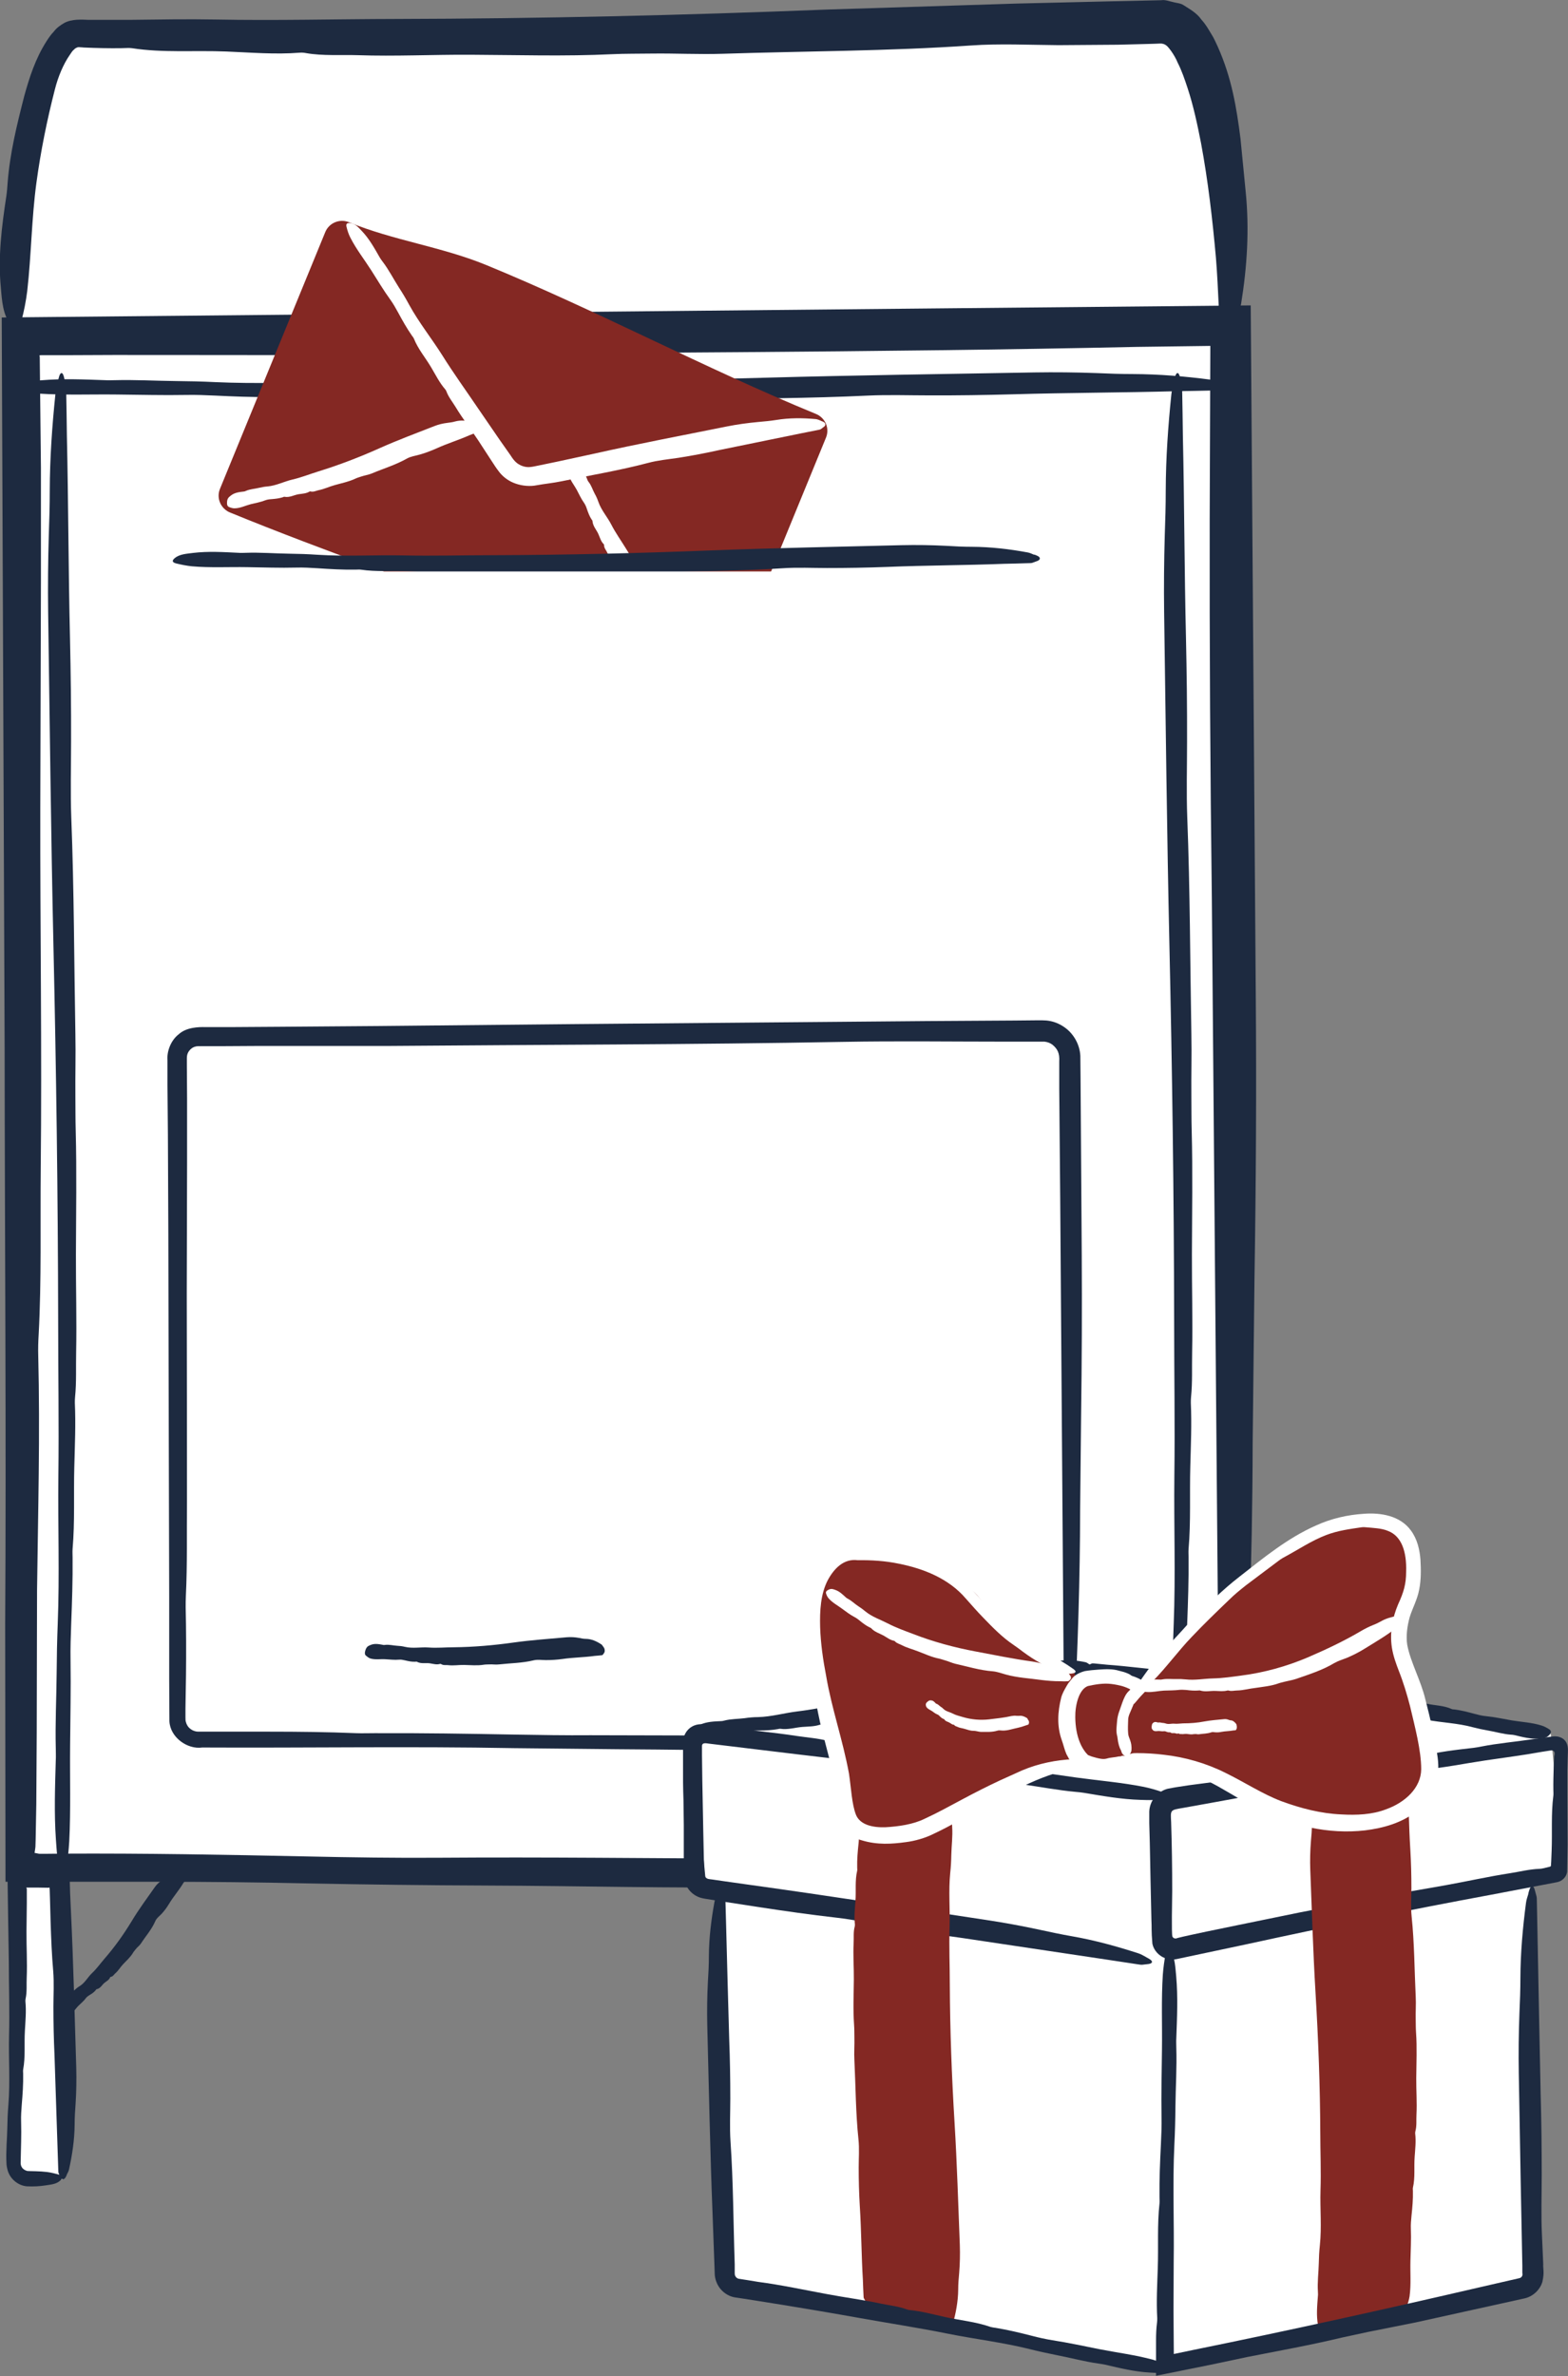<svg viewBox="0 0 145.59 220.48" xmlns="http://www.w3.org/2000/svg" data-sanitized-data-name="Calque 2" data-name="Calque 2" id="Calque_2">
  <rect x="0" y="0" width="145.59" height="220.48" fill="#808080" stroke="none"/>
  <defs>
    <style>
      .cls-1 {
        fill: #842823;
      }

      .cls-2 {
        fill: #fff;
      }

      .cls-3 {
        fill: #1d2a40;
      }
    </style>
  </defs>
  <path d="M1.18,34.05c-.3-3.25-.4-7.07.01-11.32C1.99,14.34,4.42,7.6,6.58,2.95l101.7-1.12c1.75,2.06,4.95,4.84,5.39,9.14.98,9.7,1.31,17.58.32,20.73L1.18,34.05Z" class="cls-2"></path>
  <g>
    <rect height="143.47" width="112.81" y="30.47" x="1.18" class="cls-2"></rect>
    <path d="M114.82,170.63c.15-1.3.36-2.43.45-3.94.61-10.75,1.02-21.63,1.04-32.75.06-5.12.11-10.24.17-15.31.14-8.74.19-17.53.12-26.19-.16-21.37-.31-42.74-.47-64.1-17.93.17-35.85.34-53.77.52-20.7.2-41.42.4-62.2.6.09,22.56.18,45.18.27,67.81.01,17.83.16,35.67.05,53.51l.03,23.84h14.33c4.55,0,9.1.05,13.66.15,5.54.11,11.17.18,16.78.2,8.58.03,17.12.27,25.72.15,1.32,0,2.65,0,3.97,0,9.02.15,18.05.32,27.04-.03,3.87-.15,7.95-.22,10.79-.95,1.81-.47,1.63-.79-.98-1-2.93-.23-6-.43-9.08-.51-10.84-.3-21.78-.1-32.66-.15-9.72-.04-19.47-.16-29.23-.09-4.03.03-8.24-.03-12.33-.12-7.54-.16-15.08-.3-22.67-.26-.88,0-2.36.04-2.27,0l-.37-.07.06-.4.02-.17.02-.68.06-3.29.04-6.61c.01-4.41.02-8.83.03-13.23.09-7.21.29-14.49.11-21.77-.02-.64,0-1.33.04-1.97.27-5.03.14-10.2.19-15.27.12-11.17-.06-22.38-.04-33.6.02-7,.04-14.01.06-21.02v-10.52s-.11-10.28-.11-10.28l-.03-.15.14-.02h2.1s4.72-.02,4.72-.02c7.03,0,14.07.01,21.12.02,24.61-.25,49.28-.24,73.84-.77,2.26-.03,4.52-.06,6.8-.09-.02,5.33-.04,10.69-.06,16.03-.02,11.74.05,23.51.2,35.24.2,23.12.39,46.26.59,69.38l.11,14.38c0,.98,0,2.12.11,2.89.21,1.47.31,3.86.74,3.95.36.08.57-1.85.74-3.31Z" class="cls-3"></path>
  </g>
  <g>
    <rect ry=".98" rx=".98" height="65.97" width="83.09" y="95.85" x="16.04" class="cls-2"></rect>
    <path d="M98.79,161.37c.33-.29.59-.64.76-1.06.18-.42.21-.93.22-1.32.3-6.17.51-12.41.52-18.79.03-2.94.06-5.88.09-8.79.07-5.01.09-10.06.06-15.03l-.11-16.3-.02-2.1c-.05-1.02-.59-2.01-1.41-2.61-.41-.3-.88-.52-1.38-.62-.25-.05-.51-.07-.75-.07h-.51s-2.04.02-2.04.02l-8.15.05-32.59.28-18.34.18-9.17.07-4.59.03h-2.29c-.67-.02-1.79.02-2.49.66-.73.56-1.12,1.58-1.05,2.42v2.29s.04,4.59.04,4.59l.04,9.18.04,18.37.04,15.35v7.68s.02,3.87.02,3.87c.07,1.51,1.68,2.64,3.05,2.44,9.65.05,19.3-.12,28.96.06,3.19.03,6.41.07,9.63.1,4.92.02,9.83.14,14.76.08h2.28c5.18.07,10.35.16,15.52-.02,2.22-.08,4.56-.11,6.19-.48,1.04-.23.94-.4-.56-.5-1.68-.12-3.44-.21-5.21-.26-6.22-.15-12.49-.05-18.74-.08-5.58-.01-11.17-.03-16.77-.04-2.31.02-4.73-.02-7.08-.06-4.33-.08-8.65-.15-13-.13-.57,0-1.16.02-1.7,0-2.66-.11-5.35-.14-8.05-.14h-4.05s-2.02,0-2.02,0h-.5c-.12,0-.19-.01-.28-.03-.17-.04-.33-.11-.47-.22-.22-.16-.37-.4-.43-.65-.04-.15-.04-.2-.04-.46v-.78s.05-3.12.05-3.12c.02-2.08.02-4.17-.03-6.26,0-.37,0-.77.02-1.13.14-2.88.07-5.85.1-8.76,0-6.41-.01-12.84-.02-19.28l.03-12.06v-6.03s-.02-3.02-.02-3.02v-.73c0-.12.02-.23.05-.34.07-.22.22-.41.41-.55.11-.08.23-.13.36-.16.12-.03.22-.03.57-.03h1.7s3.4-.02,3.4-.02c4.04,0,8.07,0,12.12,0,14.12-.12,28.27-.12,42.37-.38,4.95-.09,9.96-.02,14.94-.02h2.53s1.18,0,1.18,0c.27.03.53.12.75.29.45.38.67.77.62,1.56v2.53s.09,10.1.09,10.1l.29,39.81.06,8.25c.04.56-.12,1.04-.3,1.39-.16.33-.53.7-.91.88-.37.2-.73.25-.75.36-.09.21,1.25.27,2-.49Z" class="cls-3"></path>
  </g>
  <path d="M114.81,29.43c.15-.41.35-.77.43-1.25.55-3.4.78-6.88.42-10.42-.16-1.64-.32-3.28-.48-4.9-.36-2.83-.81-5.63-2.11-8.53-.19-.4-.35-.79-.62-1.21-.26-.42-.45-.8-.9-1.3-.44-.63-1.07-.96-1.67-1.35-.3-.19-.68-.19-1.01-.29-.35-.07-.68-.22-1.05-.16l-4.54.1-8.87.21c-5.91.19-11.81.37-17.73.56-13.3.53-26.62.84-39.95.87-5.57.01-11.14.16-16.71.05-2.63-.05-5.25,0-7.88.03h-3.94c-.57-.02-1.54-.1-2.25.3-.36.21-.7.45-.96.8-.29.3-.48.59-.68.9-1.02,1.6-1.58,3.34-2.06,5.08-.68,2.65-1.33,5.3-1.54,8.02-.03.42-.06.84-.12,1.25-.43,2.82-.79,5.67-.51,8.51.1,1.22.19,2.51.9,3.4.46.57.79.51,1-.3.25-.91.43-1.85.55-2.8.38-3.34.4-6.71.85-10.03.4-2.96,1-5.89,1.72-8.69.29-1.15.78-2.32,1.37-3.17.13-.19.26-.41.39-.5.08-.08.13-.13.23-.17.08-.05.17-.07.27-.06.04,0,.09,0,.13.01h.07s.22.02.22.02c1.18.05,2.36.08,3.54.06.31,0,.63-.04.92,0,2.9.45,5.86.19,8.78.31,2.25.09,4.53.29,6.8.11.2-.02.42,0,.61.04,1.57.27,3.19.14,4.77.19,3.49.12,6.99-.06,10.49-.04,4.37.02,8.75.16,13.13-.05,1.23-.06,2.47-.04,3.69-.06,2.2-.03,4.39.09,6.59.02,7.68-.25,15.38-.24,23.05-.77,2.69-.19,5.42-.05,8.13-.03l5.5-.04,2.75-.07.69-.02.49-.02c.2-.01.4.04.56.16.21.13.79.9,1.08,1.62.37.72.65,1.54.92,2.36.54,1.64.91,3.38,1.25,5.12.65,3.49,1.06,7.05,1.38,10.62.12,1.48.19,2.97.26,4.46.01.3.01.66.12.89.21.46.32,1.2.75,1.23.36.02.57-.58.73-1.04Z" class="cls-3"></path>
  <path d="M113.26,35.45c-.29-.08-.53-.18-.87-.22-2.37-.31-4.76-.51-7.21-.52-1.13,0-2.25-.04-3.37-.09-1.92-.07-3.86-.09-5.76-.06-8.33.15-16.67.26-25,.49-9.37.26-18.77.42-28.16.44-3.92,0-7.85.08-11.78.03-3.7-.05-7.41.11-11.11-.06-1.22-.06-2.46-.09-3.69-.1-1.89-.02-3.77-.13-5.66-.08-.29,0-.58.02-.87,0-1.99-.07-3.97-.16-5.95.01-.85.08-1.75.11-2.37.48-.4.23-.36.4.21.5.65.11,1.32.21,2,.26,2.39.15,4.79.05,7.19.08,2.14.02,4.28.08,6.43.04.89-.02,1.81.02,2.71.06,1.66.08,3.32.15,4.99.13.22,0,.44-.02.65,0,2.04.22,4.13.09,6.19.15,1.59.05,3.19.15,4.79.05.14,0,.29,0,.43.02,1.11.14,2.25.07,3.36.1,2.46.06,4.93-.03,7.4-.02,3.08.01,6.17.08,9.25-.02.87-.03,1.74-.02,2.61-.03,1.55-.02,3.1.04,4.65,0,5.42-.12,10.85-.12,16.25-.38,1.9-.09,3.82-.02,5.73-.02,2.58.01,5.17-.03,7.75-.1,5.09-.15,10.18-.15,15.27-.29,1.06-.02,2.11-.03,3.17-.06.22,0,.47,0,.63-.06.32-.1.85-.16.87-.37.02-.18-.41-.29-.73-.37Z" class="cls-3"></path>
  <g>
    <path d="M1.18,173.94h4.6v28.29H1.81c-.34,0-.62-.28-.62-.62v-27.67h0Z" class="cls-2"></path>
    <path d="M6.19,201.81c.08-.16.18-.31.22-.5.3-1.37.51-2.75.52-4.16,0-.65.04-1.3.09-1.95.07-1.11.09-2.23.06-3.33-.15-4.81-.26-9.63-.49-14.44l-.08-1.75-.07-2.41-5.75.15c.04,2.9.08,5.78.13,8.67,0,2.27.08,4.53.02,6.8-.05,2.14.11,4.28-.06,6.42-.06.7-.09,1.42-.1,2.13-.02,1.09-.14,2.18-.08,3.27,0,.22.05.46.11.68.21.77.93,1.41,1.77,1.49.69.03,1.18,0,1.78-.09.49-.08,1.01-.11,1.37-.48.23-.23.21-.4-.12-.5-.37-.11-.76-.21-1.15-.26-.34-.04-.69-.06-1.04-.07-.35-.02-.74,0-.84-.04-.34-.11-.6-.36-.56-.85.02-1.23.08-2.47.04-3.71-.02-.51.02-1.05.06-1.57.08-.96.15-1.92.13-2.88,0-.13-.02-.26,0-.38.22-1.18.09-2.38.16-3.57.05-.92.14-1.84.05-2.77,0-.08,0-.17.02-.25.14-.64.07-1.3.1-1.94.06-1.42-.03-2.85-.02-4.27l.03-2.66v-1.33s-.03-.03-.05-.08h0s.01-.02.03-.02c.08,0-.13,0,.24,0,.83-.02,2.12.04,1.82,0l.04-.02s.03.05.04.08l.03.95.06,2.25c.05,1.5.11,3,.24,4.49.09,1.1.02,2.21.02,3.31,0,1.49.03,2.99.1,4.48.1,2.97.19,5.85.29,8.82l.06,1.83c0,.12,0,.27.06.37.1.19.16.49.37.5.18.01.29-.23.37-.42Z" class="cls-3"></path>
  </g>
  <g>
    <line y2="173.94" x2="17.16" y1="186.72" x1="5.78" class="cls-2"></line>
    <path d="M16.77,173.75c-.09-.02-.19-.06-.25-.05-.47.07-.86.2-1.11.47-.12.13-.26.23-.4.33-.25.17-.46.37-.63.61-.73,1.04-1.49,2.06-2.15,3.16-.75,1.24-1.58,2.4-2.52,3.48-.39.45-.73.94-1.17,1.35-.41.39-.66.92-1.17,1.22-.17.1-.31.22-.45.35-.2.2-.48.34-.63.59-.02.04-.05.08-.08.1-.26.18-.52.34-.59.68-.03.15-.09.27.12.58.13.2.26.3.39.31.15,0,.29,0,.39-.06.35-.17.52-.51.78-.76.23-.23.49-.43.68-.7.08-.11.2-.19.32-.27.23-.13.45-.28.6-.48.02-.03.03-.06.07-.07.37-.08.49-.4.74-.6.19-.15.43-.27.52-.51,0-.02.03-.03.06-.04.21-.03.28-.21.41-.32.29-.24.47-.58.73-.85.32-.34.68-.65.92-1.06.07-.12.16-.21.24-.32.14-.19.34-.32.48-.52.45-.7,1.01-1.31,1.35-2.1.12-.28.37-.45.57-.66.27-.29.5-.6.71-.95.4-.67.92-1.25,1.32-1.92.09-.13.19-.26.28-.4.02-.03.04-.06.02-.11-.05-.11-.03-.2-.19-.34-.13-.12-.25-.14-.35-.16Z" class="cls-3"></path>
  </g>
  <path d="M5.36,35.54c-.08.35-.18.66-.22,1.07-.3,2.92-.51,5.88-.52,8.9,0,1.39-.04,2.78-.09,4.16-.07,2.38-.09,4.76-.06,7.12.15,10.29.26,20.58.49,30.87.26,11.57.42,23.17.44,34.78,0,4.85.08,9.69.02,14.54-.05,4.57.12,9.14-.06,13.72-.06,1.51-.09,3.04-.1,4.56-.02,2.33-.14,4.65-.08,6.99,0,.36.02.72,0,1.08-.07,2.45-.16,4.9.01,7.35.08,1.05.11,2.16.48,2.93.23.49.4.44.5-.27.12-.8.21-1.63.26-2.47.15-2.95.05-5.92.08-8.88.02-2.64.08-5.29.04-7.94-.02-1.1.02-2.24.06-3.35.08-2.05.15-4.1.13-6.16,0-.27-.02-.55,0-.8.22-2.52.09-5.1.16-7.64.05-1.96.14-3.94.05-5.92,0-.17,0-.36.02-.54.14-1.37.07-2.77.1-4.15.06-3.04-.03-6.08-.02-9.13.01-3.81.08-7.62-.02-11.43-.03-1.07-.02-2.15-.03-3.22-.02-1.91.04-3.83,0-5.74-.12-6.69-.12-13.39-.38-20.07-.09-2.35-.02-4.72-.02-7.08.01-3.19-.03-6.39-.1-9.58-.15-6.28-.15-12.57-.29-18.85-.02-1.3-.03-2.61-.06-3.91,0-.27,0-.58-.06-.79-.1-.4-.16-1.05-.37-1.07-.18-.02-.29.5-.37.9Z" class="cls-3"></path>
  <path d="M108.98,35.54c-.08.35-.18.66-.22,1.07-.3,2.92-.51,5.88-.52,8.9,0,1.39-.04,2.78-.09,4.16-.07,2.38-.09,4.76-.06,7.12.15,10.29.26,20.58.49,30.87.26,11.57.42,23.17.44,34.78,0,4.85.08,9.69.02,14.54-.05,4.57.12,9.14-.06,13.72-.06,1.51-.09,3.04-.1,4.56-.02,2.33-.14,4.65-.08,6.99,0,.36.02.72,0,1.08-.07,2.45-.16,4.9.01,7.35.08,1.05.11,2.16.48,2.93.23.49.4.44.5-.27.12-.8.21-1.63.26-2.47.15-2.95.05-5.92.08-8.88.02-2.64.08-5.29.04-7.94-.02-1.1.02-2.24.06-3.35.08-2.05.15-4.1.13-6.16,0-.27-.02-.55,0-.8.22-2.52.09-5.1.16-7.64.05-1.96.14-3.94.05-5.92,0-.17,0-.36.02-.54.14-1.37.07-2.77.1-4.15.06-3.04-.03-6.08-.02-9.13.01-3.81.08-7.62-.02-11.43-.03-1.07-.02-2.15-.03-3.22-.02-1.91.04-3.83,0-5.74-.12-6.69-.12-13.39-.38-20.07-.09-2.35-.02-4.72-.02-7.08.01-3.19-.03-6.39-.1-9.58-.15-6.28-.15-12.57-.29-18.85-.02-1.3-.03-2.61-.06-3.91,0-.27,0-.58-.06-.79-.1-.4-.16-1.05-.37-1.07-.18-.02-.29.5-.37.9Z" class="cls-3"></path>
  <g>
    <path transform="translate(223.38 376.18) rotate(180)" d="M110.02,173.94h3.97v28.29h-4.6v-27.67c0-.34.28-.62.62-.62Z" class="cls-2"></path>
    <path d="M109.81,201.81c.08-.16.18-.31.22-.5.3-1.37.51-2.75.52-4.16,0-.65.04-1.3.09-1.95.07-1.11.09-2.23.06-3.33-.15-4.81-.26-9.63-.49-14.44l-.08-1.75-.02-.43-.02-.21-.04-.45c.26-.06,2.94-.11,3.44-.15.04.6.07,2.3.09,3.58l.04,4.09c0,2.27.08,4.53.02,6.8-.05,2.14.11,4.28-.06,6.42-.06.7-.09,1.42-.1,2.13-.02,1.09-.14,2.18-.08,3.27,0,.12,0,.21-.04.31-.15.32-.47.51-.78.52-.46,0-1.11.01-1.66.1-.49.08-1.01.11-1.37.48-.23.23-.21.4.12.5.37.11.76.21,1.15.26.34.04.69.06,1.04.07.34-.01.65.07,1.23-.07,1.03-.23,1.72-1.39,1.64-2.29.02-1.23.08-2.47.04-3.71-.02-.51.02-1.05.06-1.57.08-.96.15-1.92.13-2.88,0-.13-.02-.26,0-.38.22-1.18.09-2.38.16-3.57.05-.92.15-1.84.05-2.77,0-.08,0-.17.02-.25.14-.64.07-1.3.1-1.94.06-1.42-.03-2.85-.02-4.27l.03-2.66c-.02-1.3-.04-2.58-.05-3.92h-.03c-.93.01-1.83.02-2.74.03-.96.02-1.46-.04-3.55,0l-.74.02c.04,1.91.09,3.81.13,5.71.05,1.5.11,3,.24,4.49.09,1.1.02,2.21.02,3.31,0,1.49.03,2.99.1,4.48.1,2.97.19,5.85.29,8.82l.06,1.83c0,.12,0,.27.06.37.1.19.16.49.37.5.18.01.29-.23.37-.42Z" class="cls-3"></path>
  </g>
  <g>
    <line y2="173.94" x2="98.01" y1="186.72" x1="109.39" class="cls-2"></line>
    <path d="M97.77,174.3c-.03.08-.08.18-.08.25.01.47.1.88.34,1.16.11.13.19.29.28.44.14.26.32.5.54.69.95.85,1.88,1.72,2.89,2.5,1.14.89,2.21,1.85,3.17,2.9.4.44.85.84,1.21,1.32.34.45.83.76,1.08,1.3.08.18.18.34.3.49.18.23.28.52.51.69.04.03.07.06.09.1.15.27.28.56.61.66.14.05.26.12.59-.05.21-.11.33-.22.35-.36.02-.15.03-.29-.01-.4-.13-.37-.45-.58-.67-.87-.2-.26-.37-.54-.62-.76-.1-.09-.17-.22-.23-.35-.11-.24-.22-.47-.4-.65-.02-.02-.06-.04-.06-.08-.04-.38-.35-.53-.51-.8-.12-.21-.21-.46-.44-.58-.02-.01-.03-.03-.03-.06,0-.22-.17-.3-.27-.45-.2-.32-.52-.54-.76-.82-.3-.36-.56-.75-.95-1.03-.11-.08-.19-.18-.29-.27-.17-.16-.28-.38-.46-.53-.64-.53-1.18-1.15-1.93-1.59-.26-.15-.4-.42-.59-.64-.25-.3-.54-.57-.86-.81-.62-.48-1.14-1.05-1.76-1.53-.12-.11-.24-.22-.36-.32-.03-.02-.05-.05-.11-.03-.11.03-.2,0-.36.15-.14.12-.17.24-.2.33Z" class="cls-3"></path>
  </g>
  <path d="M56.02,152.82c-.06-.08-.11-.18-.17-.22-.47-.31-.94-.51-1.42-.52-.22,0-.45-.04-.67-.09-.38-.07-.76-.09-1.14-.06-1.65.15-3.29.26-4.94.49-1.85.26-3.71.42-5.56.44-.77,0-1.55.08-2.33.02-.73-.05-1.46.11-2.19-.06-.24-.06-.49-.09-.73-.1-.37-.02-.74-.13-1.12-.08-.06,0-.12.02-.17,0-.39-.07-.78-.16-1.18.01-.17.08-.35.11-.47.48-.08.23-.07.4.04.5.13.11.26.21.39.26.47.15.95.05,1.42.08.42.02.85.08,1.27.04.18-.02.36.02.54.06.33.08.66.15.98.13.04,0,.09-.02.13,0,.4.22.82.09,1.22.15.31.05.63.15.95.05.03,0,.06,0,.09.02.22.14.44.07.66.1.49.06.97-.03,1.46-.02.61.01,1.22.08,1.83-.02.17-.03.34-.02.51-.03.31-.02.61.04.92,0,1.07-.12,2.14-.12,3.21-.38.38-.09.75-.02,1.13-.02.51,0,1.02-.03,1.53-.1,1-.15,2.01-.15,3.01-.29.21-.02.42-.03.63-.06.04,0,.09,0,.13-.06.06-.1.17-.16.17-.37,0-.18-.08-.29-.14-.37Z" class="cls-3"></path>
  <g>
    <polygon points="79.15 158.37 77.88 158.57 64.23 160.75 65.57 175.03 66.98 176.44 67.27 211.89 108.64 219.94 142.33 212.35 142.33 174.01 145.21 173.49 143.99 160.9 130.23 157.91 79.15 158.37" class="cls-2"></polygon>
    <path d="M122.26,164.67c-.25-.04-.46-.11-.74-.11-1.98,0-3.97.12-5.97.43-.92.14-1.85.25-2.77.36-.8.1-1.58.21-2.37.31l-1.18.18-.29.05-.53.1c-.37.1-.71.29-.99.56-.42.39-.68.95-.71,1.53v1.11s.05,1.8.05,1.8l.07,3.59.08,3.59c.04.68-.02.95.09,2.2.21.99,1.27,1.66,2.27,1.42,2.12-.45,4.24-.9,6.37-1.35,7.58-1.65,15.19-3.21,22.83-4.62l4.78-.91,1.26-.24c.5-.07.93-.47,1-.97l.04-2.55-.02-4.59v-2.3s.03-1.15.03-1.15c0-.42.1-.99-.12-1.4-.26-.5-.84-.66-1.38-.56l-1.89.26c-1.54.23-3.1.36-4.63.66-.24.05-.48.09-.71.12-1.63.19-3.27.36-4.86.79-.68.19-1.41.34-1.86.78-.29.28-.23.44.25.46.55.03,1.11.04,1.67,0,1.97-.16,3.92-.57,5.88-.86,1.75-.26,3.51-.48,5.26-.8.25-.04.51-.08.77-.12.16-.04.35,0,.4.18.04.13-.02.26-.03.37l-.05,1.03c-.02.69-.04,1.38-.03,2.07,0,.18.02.37,0,.54-.22,1.69-.09,3.41-.16,5.12l-.04.99c-.02.45-.03.42-.04.43-.13.07.22-.02-.7.2-.11.03-.24.04-.36.05-.92.03-1.84.27-2.75.41-2.01.31-4,.76-6.01,1.12-2.51.45-5.03.84-7.52,1.4-.71.14-1.41.28-2.11.42-1.26.25-2.53.42-3.78.68-1.95.4-3.88.79-5.82,1.19l-2.91.6-1.45.31-.72.16c-.23.05-.54.13-.54.13-.14.08-.37.05-.45-.12-.07-.04-.06-1.15-.06-1.87l.03-2.37c0-2.14-.03-4.28-.1-6.41-.06-1.14-.1-1.1,1.14-1.31l3.11-.56c2.07-.38,4.13-.76,6.21-1.14l2.58-.47c.18-.03.38-.06.51-.14.25-.14.67-.26.65-.48-.01-.18-.38-.23-.65-.27Z" class="cls-3"></path>
    <path d="M106.42,181.61c-.24-.12-.44-.26-.72-.35-2.01-.65-4.07-1.22-6.2-1.59-.98-.17-1.96-.38-2.93-.59-1.67-.36-3.35-.67-5.02-.92-7.3-1.1-14.59-2.24-21.9-3.25l-2.34-.33-1.17-.17c-.36-.05-.45-.03-.62-.2-.15-.2-.12-.25-.14-.68l-.03-1.18-.05-2.37-.09-4.74-.03-2.37v-.84c0-.36.4-.26.63-.23l5.8.7c3.45.43,6.91.79,10.35,1.28,3.24.46,6.52.71,9.75,1.29,1.06.19,2.15.36,3.23.51,1.66.23,3.29.55,4.96.7.26.02.52.05.77.09,1.73.29,3.47.6,5.23.65.76.02,1.55.08,2.14-.21.38-.19.37-.35-.13-.52-.55-.19-1.13-.36-1.72-.48-2.08-.41-4.2-.58-6.3-.87-1.88-.26-3.75-.56-5.65-.76-.78-.08-1.59-.22-2.38-.36-1.45-.26-2.9-.52-4.37-.69-.19-.02-.39-.03-.57-.08-1.77-.45-3.61-.55-5.42-.84-1.39-.22-2.78-.5-4.2-.58-.13,0-.26-.03-.38-.07-.95-.26-1.96-.32-2.94-.47-2.15-.33-4.33-.52-6.5-.8l-2.15-.28c-1.02-.11-1.78.55-1.91,1.51v2.24c-.01,1.09,0,2.18.04,3.27.01.77.02,1.54.03,2.31,0,1.37,0,2.74,0,4.12.02.17-.05.93.19,1.41.21.51.63.93,1.14,1.15.25.11.54.16.81.2l.44.07.89.14,3.56.55c2.37.36,4.75.7,7.13.97,1.67.19,3.34.55,5,.84,2.25.4,4.52.75,6.78,1.06,4.48.67,8.9,1.33,13.38,2l2.77.42c.19.03.41.07.56.04.3-.05.77-.03.82-.23.04-.17-.31-.34-.57-.48Z" class="cls-3"></path>
    <path d="M89.94,147.33c.97.68.84.94,2.36,2.55,1.44,1.51,2.7,2.49,3.71,3.28,1.73,1.34,2.6,2.01,3.59,2.41.74.3,3.23,1.3,5.42.32,1.32-.59,2.78-.59,4.34-2.52,1.71-2.1,3.46-2.56,6.56-4.75,3.36-2.37,3.4-4.32,3.97-4.47,1.36-.36,3.39-.9,4.64.2,1.16,1.03,1.02,2.93.99,3.37-.12,1.69-.96,1.97-1.23,3.57-.23,1.37.32,1.56,1.03,4.6.8,3.44.42,4.59,1.57,5.53.85.71,1.45.39,2.18,1.15,1.19,1.23.86,3.35.77,3.99-1.49,10.79,1.1,21.77.76,32.65-.1,3.35-.25,8.55-.37,15.02-2.42.7-4.84,1.4-7.26,2.11.32-4.87.54-9.91.63-15.1.22-12.46-.3-24.13-1.29-34.87-.92.12-2.26.22-3.84,0-.83-.11-2.28-.38-5.27-1.71-4.53-2.02-4.5-2.88-6.34-2.97-1.82-.09-1.92.74-5.42,1.7-3.2.87-4.04.43-6.65,1.06-1.73.42-4.19,1.29-6.98,3.37-.19,7.62-.38,15.24-.58,22.87.19,8.49.38,16.99.58,25.48-2.48-.65-4.95-1.31-7.43-1.96.09-2.43.19-6.04.17-10.4-.04-9.43-.57-14.16-.75-20.71-.13-4.96-.09-11.99.75-20.59,1.11-.58,1.33-1.06,1.34-1.39.02-.56-.58-.81-1.15-1.82-.3-.54-.41-.97-.59-1.66-.45-1.73-.28-2.73-.36-5.98-.05-1.98-.12-2.35.2-3.01.58-1.18,1.7-1.74,2.28-2.04" class="cls-1"></path>
    <path d="M101.2,155.11c.1.09.18.21.3.27.86.43,1.74.77,2.67.91.43.07.85.17,1.27.27.72.18,1.46.31,2.19.38,3.2.31,6.39.67,9.6.9,3.61.26,7.22.62,10.8,1.13,1.5.21,3,.36,4.49.63,1.4.26,2.84.3,4.23.68.46.12.92.22,1.39.3.72.12,1.42.34,2.15.39.11,0,.23.02.33.04.75.18,1.49.38,2.27.32.34-.03.68-.01.97-.34.19-.21.19-.37,0-.51-.23-.15-.47-.28-.73-.36-.89-.28-1.82-.32-2.73-.47-.81-.14-1.62-.32-2.45-.4-.34-.03-.69-.12-1.03-.21-.62-.17-1.24-.33-1.88-.41-.08-.01-.17,0-.25-.04-.75-.34-1.56-.32-2.34-.5-.6-.13-1.2-.32-1.82-.32-.06,0-.11-.02-.16-.04-.4-.2-.85-.19-1.27-.28-.93-.2-1.88-.24-2.82-.39-1.17-.18-2.34-.42-3.53-.49-.34-.02-.67-.08-1-.11-.59-.07-1.17-.21-1.77-.27-2.08-.18-4.15-.48-6.25-.52-.74-.01-1.46-.19-2.19-.3-.98-.15-1.98-.26-2.97-.33-1.96-.14-3.9-.42-5.86-.56-.41-.04-.81-.08-1.22-.12-.08,0-.18-.02-.25.02-.14.08-.35.11-.38.32-.03.18.11.31.22.41Z" class="cls-3"></path>
    <path d="M101.13,154.43c-.11-.06-.2-.15-.32-.18-.83-.18-1.65-.25-2.46-.13-.37.06-.75.08-1.13.09-.65.03-1.29.11-1.91.25-2.73.59-5.46,1.13-8.17,1.8-3.05.75-6.12,1.4-9.22,1.91-1.29.21-2.58.49-3.88.64-1.23.15-2.42.5-3.67.53-.41,0-.83.04-1.23.1-.63.08-1.26.06-1.88.22-.09.02-.19.05-.29.05-.67.03-1.34.05-1.96.33-.27.12-.56.2-.71.59-.09.25-.06.41.15.48.23.08.47.14.7.15.81.02,1.59-.2,2.38-.3.71-.09,1.43-.15,2.13-.3.29-.06.6-.08.9-.08.56,0,1.12-.03,1.67-.13.07-.01.14-.04.22-.03.71.11,1.38-.12,2.07-.17.53-.04,1.08-.03,1.59-.2.05-.02.1-.01.15,0,.39.08.75-.05,1.12-.08.82-.07,1.62-.29,2.44-.41,1.02-.15,2.05-.25,3.05-.51.28-.07.57-.11.85-.17.51-.1,1.03-.12,1.53-.24,1.77-.41,3.56-.69,5.3-1.23.61-.19,1.26-.22,1.89-.32.85-.13,1.7-.3,2.54-.51,1.66-.41,3.34-.68,4.99-1.09.35-.07.69-.15,1.04-.22.07-.02.15-.03.2-.09.09-.12.26-.2.23-.41-.02-.18-.18-.26-.3-.33Z" class="cls-3"></path>
    <g>
      <path d="M117.46,156.19c-.11-.06-.2-.15-.32-.18-.83-.18-1.65-.25-2.46-.13-.37.06-.75.07-1.13.09-.65.03-1.29.11-1.91.25-2.73.59-5.46,1.13-8.17,1.8-3.05.75-6.12,1.4-9.22,1.91-1.29.21-2.58.49-3.88.65-1.23.15-2.42.5-3.67.52-.41,0-.83.04-1.23.1-.63.08-1.26.07-1.88.22-.09.02-.19.05-.29.05-.67.03-1.34.05-1.96.33-.27.12-.56.2-.71.59-.09.25-.06.41.15.48.23.08.47.14.7.15.81.02,1.59-.2,2.38-.3.71-.09,1.43-.15,2.13-.3.29-.06.6-.08.9-.08.56,0,1.12-.03,1.67-.13.07-.01.14-.04.22-.03.71.11,1.38-.12,2.07-.17.53-.04,1.07-.03,1.59-.2.05-.02.1-.01.15,0,.39.08.75-.05,1.12-.08.82-.07,1.62-.29,2.44-.41,1.02-.15,2.05-.25,3.05-.51.28-.08.57-.11.85-.17.51-.1,1.03-.12,1.53-.24,1.77-.41,3.56-.69,5.3-1.23.61-.19,1.26-.22,1.89-.32.85-.13,1.7-.3,2.54-.51,1.65-.41,3.34-.68,4.99-1.09.35-.07.69-.15,1.04-.22.07-.02.15-.03.2-.09.09-.12.26-.2.23-.41-.02-.18-.18-.26-.3-.33Z" class="cls-1"></path>
      <path d="M80.97,213.38c.08-.13.18-.24.22-.39.3-1.07.51-2.16.52-3.27,0-.51.04-1.02.09-1.53.07-.87.09-1.75.06-2.62-.15-3.78-.26-7.57-.49-11.35-.26-4.26-.42-8.52-.44-12.78,0-1.78-.08-3.56-.02-5.35.05-1.68-.11-3.36.06-5.04.06-.55.09-1.12.1-1.68.02-.86.14-1.71.08-2.57,0-.13-.02-.26,0-.4.07-.9.16-1.8-.01-2.7-.07-.39-.11-.8-.48-1.08-.23-.18-.4-.16-.5.1-.11.29-.21.6-.26.91-.15,1.08-.05,2.18-.08,3.26-.02.97-.08,1.95-.04,2.92.02.4-.02.82-.06,1.23-.08.75-.15,1.51-.13,2.26,0,.1.02.2,0,.29-.22.93-.09,1.87-.16,2.81-.05.72-.14,1.45-.05,2.18,0,.06,0,.13-.02.2-.14.5-.07,1.02-.1,1.53-.06,1.12.03,2.24.02,3.36-.01,1.4-.08,2.8.02,4.2.03.39.02.79.03,1.18.02.7-.04,1.41,0,2.11.12,2.46.12,4.92.38,7.38.09.86.02,1.73.02,2.6,0,1.17.03,2.35.1,3.52.15,2.31.15,4.62.29,6.93.02.48.03.96.06,1.44,0,.1,0,.21.06.29.1.15.16.39.37.39.18,0,.29-.18.37-.33Z" class="cls-1"></path>
      <path d="M88.23,216.12c.08-.13.18-.24.22-.39.3-1.07.51-2.16.52-3.27,0-.51.04-1.02.09-1.53.07-.87.09-1.75.06-2.62-.15-3.78-.26-7.57-.49-11.35-.26-4.26-.42-8.52-.44-12.78,0-1.78-.08-3.56-.02-5.35.05-1.68-.11-3.36.06-5.04.06-.55.09-1.12.1-1.68.02-.86.14-1.71.08-2.57,0-.13-.02-.26,0-.4.07-.9.16-1.8-.01-2.7-.08-.39-.11-.79-.48-1.08-.23-.18-.4-.16-.5.1-.12.29-.21.6-.26.91-.15,1.08-.05,2.18-.08,3.26-.02.97-.08,1.94-.04,2.92.02.4-.02.82-.06,1.23-.08.75-.15,1.51-.13,2.26,0,.1.02.2,0,.29-.22.93-.09,1.87-.16,2.81-.05.72-.14,1.45-.05,2.17,0,.06,0,.13-.02.2-.14.5-.07,1.02-.1,1.53-.06,1.12.03,2.24.02,3.36-.01,1.4-.08,2.8.02,4.2.03.39.02.79.03,1.18.02.7-.04,1.41,0,2.11.12,2.46.12,4.92.38,7.38.09.86.02,1.73.02,2.6,0,1.17.03,2.35.1,3.52.15,2.31.15,4.62.29,6.93.02.48.03.96.06,1.44,0,.1,0,.21.06.29.1.15.16.39.37.39.18,0,.29-.19.37-.33Z" class="cls-1"></path>
      <path d="M129.81,162.84c-.08.13-.18.25-.22.4-.3,1.08-.51,2.18-.52,3.3,0,.52-.04,1.03-.09,1.55-.07.88-.09,1.77-.06,2.64.15,3.82.26,7.64.49,11.46.26,4.3.42,8.6.44,12.91,0,1.8.08,3.6.02,5.4-.05,1.7.11,3.4-.06,5.1-.06.56-.09,1.13-.1,1.69-.02.87-.14,1.73-.08,2.6,0,.13.02.27,0,.4-.07.91-.16,1.82.01,2.73.08.39.11.8.48,1.09.23.18.4.16.5-.1.12-.3.21-.61.26-.92.15-1.09.05-2.2.08-3.3.02-.98.08-1.97.04-2.95-.02-.41.02-.83.06-1.24.08-.76.15-1.52.13-2.29,0-.1-.02-.2,0-.3.22-.94.09-1.89.16-2.84.05-.73.14-1.46.05-2.2,0-.07,0-.13.02-.2.14-.51.07-1.03.1-1.54.06-1.13-.03-2.26-.02-3.39.01-1.41.08-2.83-.02-4.24-.03-.4-.02-.8-.03-1.19-.02-.71.04-1.42,0-2.13-.12-2.48-.12-4.97-.38-7.45-.09-.87-.02-1.75-.02-2.63,0-1.18-.03-2.37-.1-3.56-.15-2.33-.15-4.67-.29-7-.02-.48-.03-.97-.06-1.45,0-.1,0-.21-.06-.29-.1-.15-.16-.39-.37-.4-.18,0-.29.19-.37.33Z" class="cls-1"></path>
      <path d="M122.55,165.61c-.08.13-.18.25-.22.4-.3,1.08-.51,2.18-.52,3.31,0,.52-.04,1.03-.09,1.54-.07.88-.09,1.77-.06,2.64.15,3.82.26,7.64.49,11.46.26,4.3.42,8.6.44,12.91,0,1.8.08,3.6.02,5.4-.05,1.7.12,3.39-.06,5.09-.06.56-.09,1.13-.1,1.69-.02.87-.14,1.73-.08,2.6,0,.13.02.27,0,.4-.07.91-.16,1.82.01,2.73.08.39.11.8.48,1.09.23.18.4.16.5-.1.12-.3.21-.61.26-.92.15-1.09.05-2.2.08-3.3.02-.98.08-1.96.04-2.95-.02-.41.02-.83.06-1.24.08-.76.15-1.52.13-2.29,0-.1-.02-.2,0-.3.22-.94.09-1.89.16-2.84.05-.73.14-1.46.05-2.2,0-.07,0-.13.02-.2.14-.51.07-1.03.1-1.54.06-1.13-.03-2.26-.02-3.39.01-1.41.08-2.83-.02-4.24-.03-.4-.02-.8-.03-1.19-.02-.71.04-1.42,0-2.13-.12-2.48-.12-4.97-.38-7.45-.09-.87-.02-1.75-.02-2.63.01-1.18-.03-2.37-.1-3.56-.15-2.33-.15-4.67-.29-7-.02-.48-.03-.97-.06-1.45,0-.1,0-.21-.06-.29-.1-.15-.16-.39-.37-.4-.18,0-.29.19-.37.33Z" class="cls-1"></path>
      <path d="M86.14,156.75c.1.09.19.21.31.27.89.44,1.81.78,2.77.93.45.07.88.17,1.32.28.75.18,1.51.31,2.27.39,3.31.33,6.62.7,9.95.95,3.74.28,7.47.66,11.19,1.19,1.55.22,3.11.37,4.66.65,1.46.26,2.94.31,4.38.7.47.13.96.23,1.44.31.74.13,1.47.35,2.23.4.12,0,.23.02.35.05.77.19,1.55.39,2.35.33.35-.03.71,0,1.01-.33.19-.21.2-.37-.01-.51-.24-.15-.49-.29-.75-.37-.92-.28-1.89-.33-2.83-.49-.84-.15-1.68-.33-2.54-.41-.35-.04-.71-.12-1.06-.22-.64-.18-1.29-.34-1.95-.42-.09-.01-.18,0-.26-.04-.78-.34-1.62-.33-2.42-.51-.62-.14-1.24-.33-1.88-.33-.06,0-.12-.02-.17-.04-.42-.2-.88-.2-1.31-.29-.96-.2-1.95-.25-2.92-.4-1.22-.19-2.43-.43-3.66-.51-.35-.02-.69-.08-1.03-.12-.61-.07-1.22-.22-1.84-.28-2.16-.19-4.3-.51-6.48-.56-.76-.02-1.51-.2-2.27-.31-1.02-.16-2.05-.27-3.08-.34-2.03-.15-4.04-.44-6.07-.59-.42-.04-.84-.09-1.26-.13-.09,0-.19-.02-.26.02-.14.08-.36.11-.4.31-.03.18.12.31.23.41Z" class="cls-1"></path>
      <path d="M79.38,159.26c.1.09.19.21.31.27.89.44,1.81.78,2.77.93.45.07.88.17,1.32.28.75.18,1.51.31,2.27.39,3.31.33,6.62.7,9.95.95,3.74.28,7.47.66,11.19,1.19,1.55.22,3.11.37,4.66.65,1.45.26,2.94.31,4.38.7.47.13.96.23,1.44.31.74.13,1.47.35,2.23.4.12,0,.23.02.35.05.77.19,1.55.39,2.35.33.35-.03.71,0,1.01-.33.19-.21.2-.37-.01-.51-.24-.15-.49-.29-.75-.37-.92-.28-1.89-.33-2.83-.49-.84-.15-1.68-.33-2.54-.41-.35-.04-.71-.12-1.06-.21-.64-.18-1.29-.34-1.95-.42-.09-.01-.18,0-.26-.04-.78-.34-1.62-.33-2.42-.51-.62-.14-1.24-.33-1.88-.33-.06,0-.12-.02-.17-.04-.42-.2-.88-.2-1.31-.29-.96-.2-1.95-.25-2.92-.4-1.22-.19-2.43-.43-3.66-.51-.35-.02-.69-.08-1.03-.12-.61-.07-1.22-.22-1.84-.28-2.16-.19-4.3-.51-6.48-.55-.76-.02-1.51-.2-2.27-.31-1.02-.16-2.05-.27-3.08-.34-2.03-.15-4.04-.44-6.07-.59-.42-.04-.84-.09-1.26-.12-.09,0-.19-.02-.26.02-.14.08-.36.11-.4.31-.03.18.12.31.23.41Z" class="cls-1"></path>
    </g>
    <g>
      <path d="M105.39,157.12c.87-1.11,2.29-2.86,4.15-4.9,9.24-10.16,14.37-11.12,15.65-11.31,1.3-.2,3.83-.55,5.28.94,1.17,1.2,1.15,3.09,1.13,4.15-.04,2.5-1,2.94-1.32,5.09-.4,2.71.93,3.38,1.89,8.11.67,3.3,1,4.95.38,6.41-1.53,3.59-7.47,4.12-11.88,2.72-2.98-.95-3.24-1.36-6.79-3.28-3.46-1.87-6.96-2.15-9.43-2.07" class="cls-1"></path>
      <path d="M105.01,163.29c.22.06.4.14.65.19,1.77.28,3.48.72,5.17,1.27.78.26,1.52.6,2.23,1,1.25.7,2.49,1.48,3.84,2.18,3.05,1.49,6.43,2.31,9.85,1.92,1.68-.21,3.43-.68,4.87-1.84.71-.58,1.28-1.35,1.63-2.23.34-.9.34-1.85.24-2.68-.26-1.89-.68-3.58-1.14-5.39-.42-1.78-1.39-3.47-1.69-5.09-.12-.82,0-1.7.22-2.52.24-.81.71-1.63.89-2.58.19-.95.17-1.86.12-2.79-.07-.92-.29-1.9-.88-2.7-1.01-1.4-2.84-1.67-4.33-1.56-1.53.09-3.07.44-4.47,1.08-2.66,1.17-4.9,3.02-7.15,4.78-.75.58-1.47,1.21-2.17,1.87-1.06,1-2.15,1.98-3.11,3.08l-.46.5c-1.05,1.12-2.09,2.26-2.97,3.51-.38.54-.81,1.09-.89,1.64-.05.35.07.41.42.12.39-.32.79-.66,1.15-1.04,1.29-1.3,2.36-2.8,3.63-4.12,1.12-1.18,2.3-2.32,3.48-3.45.48-.48,1.03-.92,1.56-1.34,1.03-.77,2.01-1.51,3.01-2.26.13-.09.27-.2.4-.27,1.36-.72,2.64-1.6,4.04-2.13,1.08-.41,2.15-.55,3.31-.72.1-.01.21-.01.3,0,.77.07,1.52.09,2.11.34,1.28.48,1.75,1.95,1.69,3.78,0,1.15-.22,1.9-.75,3.05-.51,1.21-.79,2.59-.57,4.01.13.8.39,1.49.63,2.12.44,1.11.76,2.18,1.05,3.29.45,1.92,1.04,4.1,1.04,5.87-.02,1.71-1.47,3.08-3.28,3.72-1.27.49-2.72.55-4.12.47-1.91-.08-3.77-.56-5.59-1.23-1.74-.66-3.41-1.76-5.19-2.63-1.8-.9-3.76-1.46-5.74-1.68-.82-.1-1.65-.15-2.47-.15-.17,0-.36,0-.49.04-.25.08-.66.13-.67.3,0,.15.32.22.56.29Z" class="cls-2"></path>
    </g>
    <g>
      <path d="M105.83,156.6c2.85-.52,5.75-.37,9.26-.78,7.95-.93,13.16-4.17,15.27-5.65" class="cls-1"></path>
      <path d="M130.04,149.98c-.09-.01-.18-.05-.26-.04-.58.1-1.11.25-1.57.52-.22.12-.44.23-.68.32-.4.16-.78.35-1.14.56-1.59.94-3.27,1.73-4.99,2.47-1.94.82-4.01,1.4-6.12,1.67-.88.12-1.76.25-2.66.27-.84.02-1.68.19-2.53.09-.28-.03-.57-.04-.85-.03-.43.01-.87-.05-1.31.03-.07.01-.13.03-.2.02-.46-.02-.93-.03-1.37.18-.19.09-.39.15-.48.46-.06.2-.02.33.12.38.16.07.32.12.47.13.54.04,1.06-.1,1.6-.13.48-.02.97-.01,1.45-.07.2-.02.41,0,.62.01.38.05.76.08,1.14.05.05,0,.1-.02.15,0,.48.15.95.02,1.43.04.37.01.75.06,1.11-.04.03,0,.07,0,.1,0,.27.09.53,0,.79,0,.58-.01,1.14-.18,1.72-.24.71-.11,1.44-.17,2.13-.42.19-.07.39-.1.59-.16.35-.09.71-.14,1.06-.26,1.2-.42,2.42-.8,3.52-1.46.39-.22.82-.35,1.23-.51.55-.24,1.09-.51,1.6-.83,1.01-.63,2.03-1.21,2.96-1.95l.58-.44s.09-.06.09-.12c.01-.11.09-.21,0-.35-.08-.12-.21-.13-.31-.15Z" class="cls-2"></path>
    </g>
    <g>
      <path d="M106.93,160.22c.98-.05,2.01-.08,3.08-.07,1.72,0,3.34.09,4.85.22" class="cls-1"></path>
      <path d="M114.83,160.11s-.03-.11-.05-.14c-.15-.19-.31-.32-.49-.33-.08,0-.16-.03-.24-.06-.13-.05-.27-.07-.41-.05-.6.06-1.2.1-1.79.21-.67.13-1.33.18-2,.18-.28.01-.55.06-.83.03-.26-.02-.52.08-.79-.02-.09-.03-.18-.05-.26-.05-.13,0-.27-.07-.4-.04-.02,0-.04.01-.06,0-.14-.04-.29-.09-.42.02-.06.05-.12.07-.15.29-.02.14-.01.24.03.3.05.07.1.13.15.15.17.09.34.02.5.03.15.01.3.04.45.02.06-.01.13,0,.19.03.12.05.23.08.35.07.02,0,.03-.01.05,0,.14.13.29.05.43.08.11.03.22.08.33.02,0,0,.02,0,.03.01.08.08.16.04.23.05.17.03.34-.03.51-.01.21.02.43.07.64.02.06-.01.12,0,.18-.01.11,0,.21.04.32.02.38-.06.75-.04,1.14-.18.13-.05.27,0,.4,0,.18.01.36,0,.54-.04.36-.07.72-.06,1.08-.13.07,0,.14-.02.22-.02.02,0,.03,0,.05-.03.03-.06.07-.09.08-.22.01-.11-.01-.17-.03-.22Z" class="cls-2"></path>
    </g>
    <g>
      <path d="M99.8,155.29c-1.13-.46-2.77-1.21-4.59-2.43-3.23-2.16-4.46-4.09-6.11-5.49-1.81-1.53-4.79-3-9.99-2.85-1.1.03-1.89.9-2.47,1.87-2.47,4.11,1.31,15.8,1.5,17.8.29,3.02.27,4.23.97,5.12,1.29,1.64,4.44,1.04,5.5.84.93-.18,1.59-.42,5.1-2.22,3.98-2.03,4.72-2.53,6.42-3.17,1.92-.72,3.58-1.06,4.66-1.23" class="cls-1"></path>
      <path d="M100.27,163.31c-.2-.03-.38-.08-.6-.07-1.61.08-3.22.39-4.78,1.05-.69.31-1.38.62-2.08.94-1.15.54-2.28,1.11-3.38,1.7-1.2.64-2.41,1.31-3.59,1.85-1.07.52-2.4.71-3.63.78-1.25.04-2.36-.25-2.73-1.15-.39-.98-.45-2.49-.65-3.82-.59-3.2-1.6-6-2.12-9.06-.29-1.5-.51-3.02-.56-4.54-.04-1.5.04-3.07.71-4.36.59-1.09,1.49-2.02,2.78-1.85,1.27-.02,2.55.06,3.8.32,2.33.46,4.65,1.39,6.22,3.22.53.59,1.06,1.21,1.63,1.79.87.9,1.76,1.82,2.82,2.53l.48.34c1.05.81,2.18,1.55,3.44,2,.54.2,1.1.41,1.59.3.31-.07.34-.2.02-.42-.35-.25-.72-.49-1.09-.71-1.33-.77-2.69-1.5-3.92-2.43-1.09-.83-2.06-1.79-3.05-2.77-.41-.41-.81-.87-1.22-1.33-.75-.84-1.67-1.64-2.71-2.17-.14-.07-.25-.13-.4-.21-1.22-.8-2.68-1.11-4.07-1.38-1.08-.21-2.18-.36-3.28-.29-.1,0-.2,0-.3-.01-.2-.02-.35-.05-.6-.04-.27,0-.55.06-.81.14-.52.17-.96.48-1.31.79-.79.7-1.21,1.47-1.6,2.43-.28.91-.41,1.81-.46,2.67-.12,2.17.09,4.25.51,6.28.12.58.23,1.14.34,1.71.22,1.01.39,2.02.65,3.02l.67,2.58c.1.43.2.84.26,1.19l.15,1.32c.11.89.16,1.77.43,2.77.21,1.03,1.18,2.11,2.21,2.36,1.42.43,2.77.34,4.07.16.83-.1,1.84-.39,2.6-.78.79-.37,1.54-.77,2.29-1.18,2.99-1.54,5.78-3.43,8.92-4.41.65-.21,1.31-.38,1.98-.54.14-.03.3-.06.4-.12.19-.12.52-.22.51-.39-.01-.14-.3-.18-.52-.21Z" class="cls-2"></path>
    </g>
    <g>
      <path d="M76.81,147.55c1.34,1.06,3.08,2.22,5.26,3.24,5.62,2.65,14.36,4.95,17.39,4.91" class="cls-1"></path>
      <path d="M99.3,155.37c-.06-.06-.11-.15-.17-.18-.47-.26-.93-.48-1.43-.56-.23-.03-.46-.1-.68-.18-.39-.12-.78-.21-1.18-.27-1.75-.24-3.49-.6-5.25-.93-1.98-.37-3.94-.9-5.82-1.63-.79-.3-1.58-.58-2.33-.97-.7-.36-1.47-.61-2.09-1.12-.2-.17-.42-.33-.64-.47-.34-.22-.62-.51-.98-.7-.05-.03-.11-.06-.16-.1-.32-.29-.61-.59-1.03-.73-.18-.06-.35-.15-.63,0-.18.09-.26.2-.21.34.05.16.12.31.22.43.35.41.83.66,1.25.97.38.28.76.57,1.18.79.17.09.34.21.49.34.29.24.59.46.92.62.04.02.09.03.13.07.32.36.79.48,1.18.7.3.18.59.4.95.47.03,0,.06.03.08.05.18.2.43.24.65.36.48.25,1.02.38,1.52.58.63.24,1.25.53,1.92.66.19.04.36.11.55.16.33.09.63.24.96.32,1.16.26,2.29.61,3.49.7.42.04.81.19,1.21.3.54.15,1.11.24,1.67.31,1.11.11,2.21.32,3.34.31.23.01.47.02.7,0,.05,0,.11,0,.14-.04.07-.08.19-.12.19-.29,0-.14-.09-.23-.15-.3Z" class="cls-2"></path>
    </g>
    <g>
      <path d="M86.07,157.91c.77.54,1.88,1.19,3.31,1.63,2.67.82,4.99.47,6.16.2" class="cls-1"></path>
      <path d="M95.43,159.52s-.07-.1-.1-.11c-.24-.14-.45-.22-.66-.19-.09.01-.19,0-.28,0-.16-.02-.32-.01-.48.02-.68.16-1.37.22-2.08.31-.8.09-1.63.02-2.41-.21-.32-.1-.66-.17-.96-.33-.28-.15-.62-.19-.86-.43-.08-.08-.16-.15-.25-.2-.14-.09-.24-.23-.4-.28-.02,0-.05-.02-.07-.04-.12-.13-.23-.26-.43-.27-.09,0-.16-.03-.33.12-.11.09-.16.18-.16.26,0,.09.02.17.06.23.13.2.35.27.53.39.16.11.31.24.5.31.08.03.14.09.2.15.11.11.23.22.38.27.02,0,.04,0,.05.03.12.2.33.21.49.31.13.08.25.19.41.19.01,0,.03.01.03.03.07.11.19.11.28.16.21.11.45.12.67.19.28.08.55.19.85.18.08,0,.16.02.24.03.14.02.28.07.43.07.51,0,1.02.04,1.52-.11.17-.06.35-.01.53-.01.24,0,.47-.04.71-.1.45-.12.91-.19,1.35-.36.09-.03.17-.06.27-.09.02,0,.04-.01.05-.05.02-.07.05-.11.03-.23-.02-.11-.07-.16-.11-.2Z" class="cls-2"></path>
    </g>
    <g>
      <path d="M104.45,162.96c.19-.72.12-.71-.15-1.58-.26-.83-.41-3.34,1.09-4.72-.42-.22-1.06-.5-1.87-.65-.91-.17-1.76-.05-2.59.09-1.66.27-2.74,5.18-.56,7.51.22.16,1.09.73,2.22.56.59-.09,1.65-.45,1.85-1.2Z" class="cls-1"></path>
      <path d="M104.09,162.98c-.07,0-.17.01-.21.01-.35.09-.74.08-1.13.2-.18.05-.35.04-.51.02-.27-.04-.52-.11-.79-.19-.13-.03-.34-.13-.4-.15.02.05-.13-.12-.24-.24-.21-.27-.4-.58-.54-.93-.29-.7-.42-1.51-.43-2.34-.02-1.09.32-2.57,1.16-2.9.72-.16,1.45-.28,2.15-.2.38.04.83.14,1.08.21.15.05.3.1.44.16.09.07.42.11.18.25l-.02.02c-.24.24-.33.39-.51.8-.16.39-.28.8-.43,1.2-.09.27-.15.55-.17.83-.03.43-.11.87,0,1.32.02.07.04.14.04.21.05.5.19.96.31,1.13.06.1.04.3.29.5.16.13.29.16.4.05.12-.12.24-.25.29-.47.09-.87-.29-1.19-.3-1.63-.04-.41-.01-.83,0-1.25,0-.17.05-.35.11-.51.14-.34.25-.59.36-.85.01-.04.02-.08.05-.1.07-.03.39-.45.66-.74.3-.32.59-.62.9-.95l-.12-.09c-.43-.27-.92-.63-1.56-.82-.06-.02-.11-.04-.15-.08-.17-.13-.4-.21-.63-.29-.15-.04-.29-.08-.46-.12-.6-.19-1.29-.15-1.89-.11-.45.03-.87.07-1.29.14-.53.14-.99.4-1.22.73-.19.22-.34.42-.46.63-.22.38-.42.73-.52,1.11-.33,1.32-.4,2.66.05,3.92.16.43.25.89.44,1.32.31.55.56,1.16,1.35,1.52,1.17.56,2.63.46,3.62-.29.21-.15.42-.34.56-.6.03-.05.06-.11.04-.17-.03-.11-.04-.25-.2-.3-.14-.04-.24,0-.32.02Z" class="cls-2"></path>
    </g>
    <path d="M66.56,175.87c-.08.2-.18.37-.22.61-.3,1.65-.51,3.33-.52,5.04,0,.79-.04,1.58-.09,2.36-.07,1.35-.09,2.7-.06,4.03.15,5.83.26,11.66.49,17.49l.18,4.92.02.61c0,.25.05.55.15.8.19.52.57.96,1.05,1.22.23.13.51.22.76.25l.61.09,1.22.19c3.24.51,6.49,1.05,9.72,1.63,2.7.48,5.42.9,8.11,1.44,2.54.51,5.12.81,7.64,1.44.83.21,1.68.39,2.52.56,1.3.25,2.57.6,3.88.78.2.03.4.06.6.1,1.35.32,2.71.65,4.1.73.6.03,1.22.11,1.72-.17.32-.18.32-.34-.06-.52-.42-.19-.87-.37-1.33-.5-1.62-.44-3.29-.65-4.93-.97-1.47-.29-2.93-.61-4.42-.84-.61-.1-1.25-.24-1.86-.4-1.13-.29-2.26-.56-3.41-.75-.15-.02-.31-.04-.45-.08-1.37-.48-2.82-.61-4.23-.92-1.08-.24-2.17-.54-3.29-.65-.1,0-.2-.04-.29-.07-.74-.27-1.53-.35-2.3-.51-1.68-.36-3.4-.58-5.09-.9-2.12-.39-4.23-.85-6.37-1.13-.61-.1-1.2-.2-1.8-.29-.16-.02-.29-.14-.35-.28-.03-.09-.04-.1-.04-.26v-.81c-.13-3.79-.13-7.59-.39-11.37-.09-1.33-.02-2.67-.02-4.01,0-1.81-.03-3.62-.1-5.42-.1-3.58-.2-7.1-.29-10.68l-.06-2.21c0-.15,0-.33-.06-.44-.1-.23-.16-.59-.37-.61-.18-.01-.29.29-.37.51Z" class="cls-3"></path>
    <path d="M141.91,175.74c-.08.28-.18.52-.22.84-.3,2.29-.51,4.6-.52,6.97,0,1.09-.04,2.18-.09,3.26-.07,1.86-.09,3.73-.06,5.58l.18,10.21.1,5.1.05,2.55v.64c.02.22.02.16,0,.26-.03.12-.14.22-.26.25l-3.66.84c-8.84,2.05-17.71,4.01-26.62,5.82l-1.82.38-.03-4.1.02-4.55c.05-3.58-.11-7.16.06-10.75.06-1.18.09-2.38.1-3.57.02-1.82.14-3.64.08-5.47,0-.28-.02-.57,0-.85.07-1.92.16-3.84-.01-5.76-.08-.82-.11-1.69-.48-2.3-.23-.39-.4-.35-.5.21-.12.62-.21,1.28-.26,1.93-.15,2.31-.05,4.64-.08,6.95-.02,2.07-.08,4.15-.04,6.22.02.86-.02,1.75-.06,2.62-.08,1.61-.15,3.21-.13,4.83,0,.21.02.43,0,.63-.22,1.98-.09,3.99-.16,5.99-.05,1.53-.14,3.09-.05,4.64,0,.14,0,.28-.02.42-.07.54-.09,1.08-.09,1.62v3.12s0,.19,0,.19c1.68-.34,3.34-.67,5.01-1.01l3.46-.73c2.92-.58,5.87-1.1,8.77-1.8.83-.18,1.64-.35,2.46-.53,1.47-.29,2.93-.59,4.41-.88,3.36-.74,6.7-1.48,10.06-2.22.8-.16,1.47-.78,1.7-1.54.21-.93.05-1.19.08-1.68-.04-.9-.08-1.81-.12-2.72-.09-1.84-.02-3.69-.02-5.54,0-2.5-.03-5-.1-7.5-.1-4.94-.2-9.83-.29-14.77l-.06-3.06c0-.21,0-.45-.06-.61-.1-.31-.16-.82-.37-.84-.18-.02-.29.39-.37.7Z" class="cls-3"></path>
  </g>
  <g>
    <path d="M64.71,65.35c-5.51-2.26-10.67-5.08-16.18-7.34-8.94-3.67-18.25-6.79-27.19-10.46-.1-.04-.65-.28-.91-.91-.17-.4-.18-.86,0-1.29l9.77-23.81c.35-.86,1.34-1.27,2.2-.92,4.08,1.68,8.6,2.28,12.69,3.95,10.38,4.26,20.31,9.59,30.69,13.85.1.04.65.28.91.91.17.4.18.86,0,1.29l-9.77,23.81c-.35.86-1.34,1.27-2.2.92Z" class="cls-1"></path>
    <path d="M76.22,39.04c-.15-.05-.3-.13-.47-.15-1.23-.11-2.45-.12-3.67.08-.56.09-1.13.14-1.69.19-.97.09-1.93.22-2.88.41-4.12.83-8.25,1.61-12.35,2.53-1.16.25-2.32.5-3.47.75l-1.74.36c-.64.14-.99.2-1.46.03-.47-.18-.74-.44-1.08-.98l-1.02-1.45-2.01-2.93c-1.11-1.64-2.27-3.24-3.32-4.92-1-1.58-2.17-3.04-3.07-4.68-.29-.54-.61-1.08-.95-1.6-.51-.8-.94-1.65-1.52-2.41-.09-.12-.18-.24-.25-.36-.5-.87-.98-1.75-1.68-2.48-.3-.31-.58-.67-1.06-.73-.31-.04-.43.07-.35.37.08.33.19.67.35.98.55,1.08,1.3,2.03,1.95,3.05.58.91,1.13,1.84,1.77,2.72.26.36.49.77.71,1.17.4.74.81,1.47,1.29,2.16.06.09.14.17.18.27.39.98,1.08,1.78,1.61,2.68.41.69.77,1.42,1.3,2.03.05.05.08.12.11.19.2.54.57.98.86,1.46.64,1.06,1.41,2.05,2.09,3.08l1.27,1.95c.25.37.34.55.74,1.06.39.47.91.82,1.48,1.01.62.22,1.38.27,1.94.15.77-.14,1.55-.21,2.31-.37,2.67-.56,5.37-1,8.02-1.7.93-.25,1.9-.34,2.85-.48,1.29-.2,2.57-.45,3.84-.73,2.55-.52,5-1.02,7.54-1.54l1.56-.31c.11-.02.23-.04.31-.11.14-.13.4-.22.37-.43-.02-.18-.25-.25-.42-.31Z" class="cls-2"></path>
    <path d="M66.04,64c.03-.09.1-.19.09-.28,0-.6-.1-1.15-.37-1.61-.12-.21-.21-.44-.3-.67-.16-.4-.35-.77-.6-1.11-1.06-1.48-2.09-2.98-3.23-4.42-1.28-1.62-2.47-3.29-3.53-5.04-.45-.73-.95-1.43-1.34-2.19-.37-.72-.93-1.33-1.2-2.11-.09-.26-.2-.51-.33-.74-.2-.36-.31-.77-.57-1.1-.04-.05-.08-.1-.1-.16-.16-.41-.31-.83-.68-1.11-.16-.12-.29-.27-.67-.2-.24.05-.38.14-.4.3-.03.18-.03.36,0,.51.14.52.49.92.74,1.38.22.41.41.84.69,1.23.11.16.19.35.25.54.12.35.25.7.45,1,.03.04.07.07.07.12.04.5.38.82.56,1.24.14.32.23.67.49.92.02.02.03.06.03.09,0,.28.19.46.29.68.22.49.58.91.85,1.37.34.58.62,1.2,1.06,1.72.12.15.21.31.32.47.19.28.31.6.51.87.71.95,1.32,1.97,2.15,2.84.29.31.45.7.66,1.06.28.49.6.95.96,1.4.7.88,1.27,1.83,1.97,2.7.13.19.27.38.4.56.03.04.06.09.12.09.13,0,.23.08.41-.03.16-.09.2-.22.24-.33Z" class="cls-2"></path>
    <path d="M44.14,39.32c-.08-.05-.16-.14-.24-.16-.58-.14-1.13-.19-1.64-.05-.23.07-.48.1-.72.13-.42.05-.83.15-1.21.3-1.68.66-3.38,1.29-5.04,2.03-1.87.84-3.77,1.57-5.71,2.17-.81.25-1.6.57-2.43.76-.78.18-1.5.57-2.32.64-.27.02-.54.07-.79.13-.4.1-.82.11-1.2.28-.06.03-.12.05-.18.06-.43.05-.87.09-1.23.38-.15.13-.33.22-.35.6-.02.25.04.4.19.46.17.07.34.12.49.12.54,0,1.01-.25,1.51-.38.45-.11.91-.19,1.35-.36.18-.07.38-.1.58-.11.37-.03.73-.07,1.07-.18.04-.02.09-.05.14-.04.49.09.88-.17,1.33-.24.34-.05.7-.06,1.01-.25.03-.02.06-.02.1,0,.27.06.49-.07.72-.12.53-.1,1.01-.34,1.53-.48.64-.18,1.3-.31,1.91-.6.17-.08.35-.13.53-.19.32-.11.65-.15.97-.28,1.09-.46,2.21-.79,3.26-1.38.37-.21.78-.26,1.18-.37.54-.15,1.06-.35,1.58-.58,1.01-.46,2.07-.78,3.08-1.23.21-.08.43-.16.64-.25.04-.02.1-.03.11-.09.04-.12.13-.2.07-.41-.05-.17-.17-.25-.26-.31Z" class="cls-2"></path>
  </g>
  <path d="M96.02,51.48c-.2-.08-.38-.18-.62-.22-1.69-.31-3.4-.51-5.14-.52-.8,0-1.61-.04-2.41-.09-1.37-.07-2.75-.09-4.11-.06-5.95.15-11.9.26-17.84.49-6.69.26-13.39.42-20.1.44-2.8,0-5.6.08-8.4.02-2.64-.05-5.28.11-7.93-.06-.87-.06-1.75-.09-2.64-.1-1.35-.02-2.69-.13-4.04-.08-.21,0-.42.02-.62,0-1.42-.07-2.83-.16-4.25.01-.61.08-1.25.11-1.69.48-.28.23-.26.4.15.5.46.11.94.21,1.43.26,1.7.15,3.42.05,5.13.08,1.53.02,3.06.08,4.59.04.63-.02,1.29.02,1.94.06,1.18.08,2.37.15,3.56.13.16,0,.32-.02.46,0,1.46.22,2.95.09,4.42.15,1.13.05,2.28.15,3.42.05.1,0,.21,0,.31.02.79.14,1.6.07,2.4.1,1.75.06,3.52-.03,5.28-.02,2.2.01,4.4.08,6.6-.02.62-.03,1.24-.02,1.86-.03,1.1-.02,2.21.04,3.32,0,3.87-.12,7.74-.12,11.6-.38,1.36-.09,2.73-.02,4.09-.02,1.84,0,3.69-.03,5.53-.1,3.63-.15,7.27-.15,10.9-.29.75-.02,1.51-.03,2.26-.06.15,0,.33,0,.45-.06.23-.1.61-.16.62-.37.01-.18-.29-.29-.52-.37Z" class="cls-3"></path>
  <rect height="19.48" width="78.85" y="53.03" x="13.47" class="cls-2"></rect>
</svg>